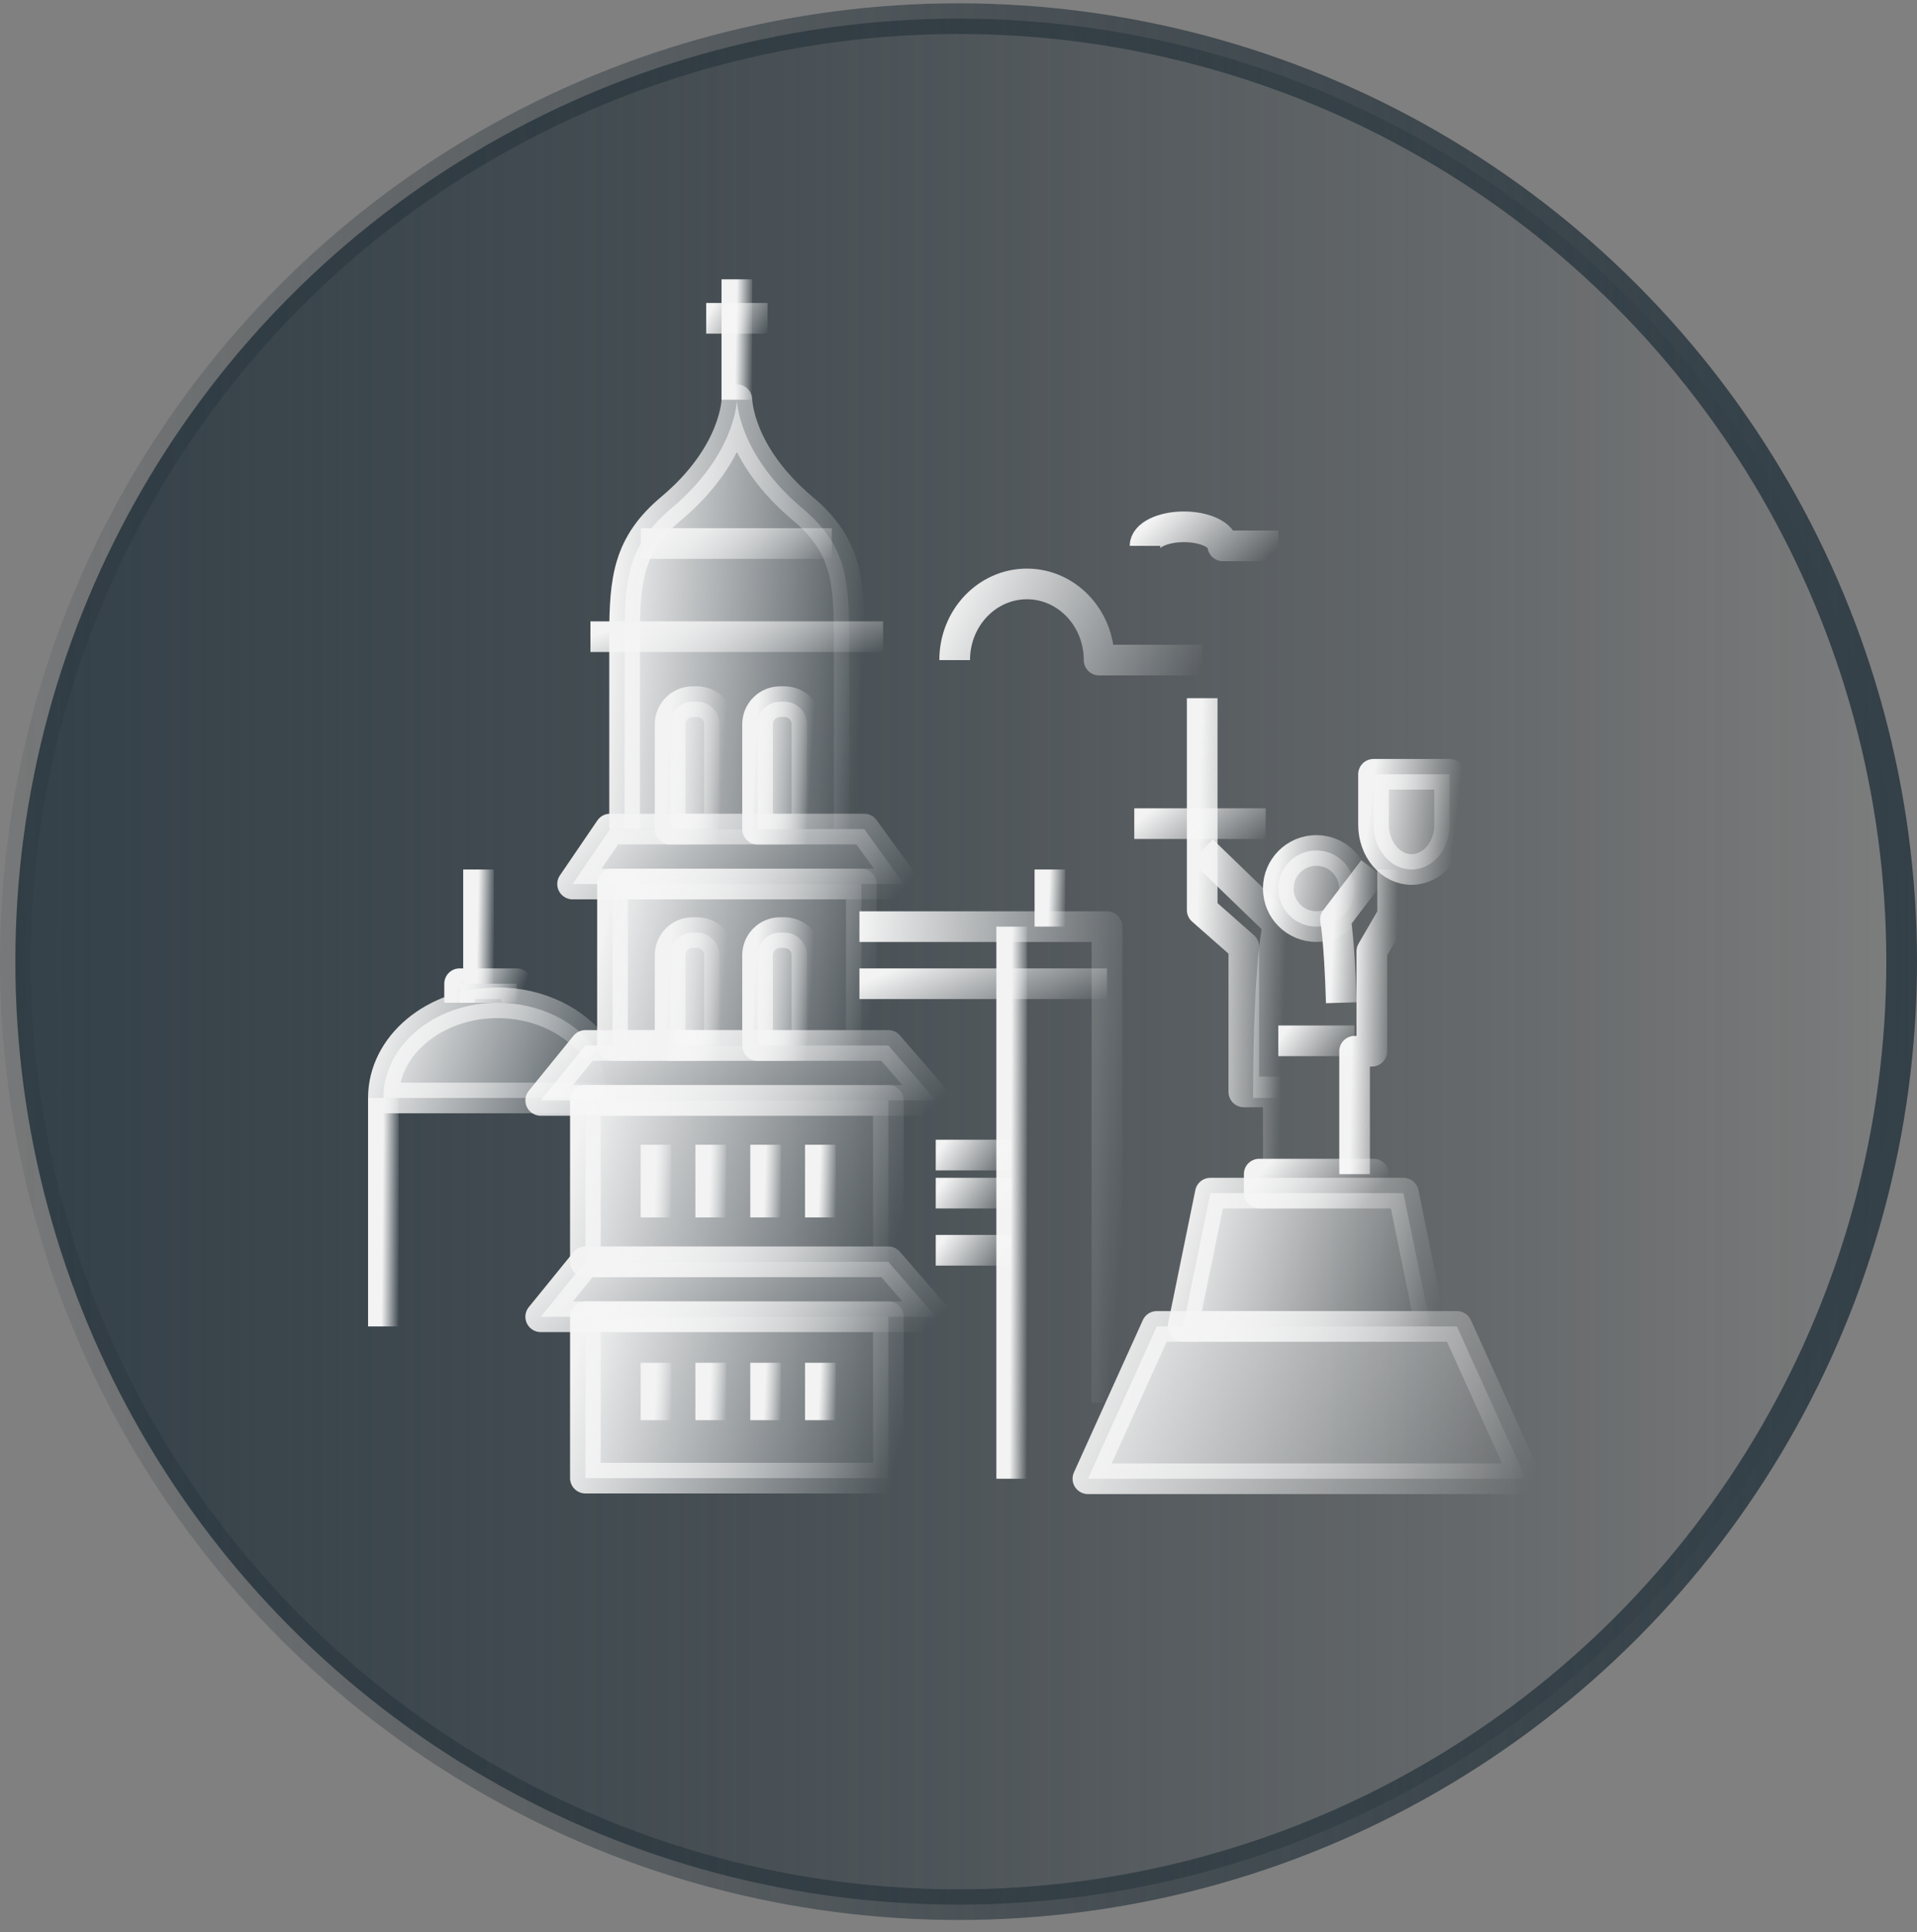 <?xml version="1.0" encoding="UTF-8"?> <svg xmlns="http://www.w3.org/2000/svg" width="125" height="126" viewBox="0 0 125 126" fill="none"><rect x="0" y="0" width="125" height="126" fill="#808080" stroke="none"/><circle cx="62.5" cy="62.716" r="61.5" fill="url(#paint0_linear_1897_5422)" stroke="url(#paint1_linear_1897_5422)" stroke-width="2"></circle><path d="M62.25 43.049C62.25 40.308 64.356 38.087 66.959 38.082C69.558 38.082 71.669 40.303 71.669 43.049H78.391" stroke="url(#paint2_linear_1897_5422)" stroke-width="2" stroke-linejoin="round"></path><path d="M74.664 35.599C74.664 34.914 75.8 34.357 77.2 34.357C78.599 34.357 79.735 34.914 79.735 35.599H83.356" stroke="url(#paint3_linear_1897_5422)" stroke-width="2" stroke-linejoin="round"></path><path d="M57.928 85.872H38.172V96.399H57.928V85.872Z" fill="url(#paint4_linear_1897_5422)" stroke="url(#paint5_linear_1897_5422)" stroke-width="2" stroke-linejoin="round"></path><path d="M57.928 71.766H38.172V82.292H57.928V71.766Z" fill="url(#paint6_linear_1897_5422)" stroke="url(#paint7_linear_1897_5422)" stroke-width="2" stroke-linejoin="round"></path><path d="M56.166 57.654H39.938V68.181H56.166V57.654Z" fill="url(#paint8_linear_1897_5422)" stroke="url(#paint9_linear_1897_5422)" stroke-width="2" stroke-linejoin="round"></path><path d="M55.376 54.074V41.521C55.376 37.763 55.133 35.511 52.338 33.164C48.086 29.593 48.051 26.069 48.051 26.069C48.051 26.069 48.016 29.593 43.764 33.164C40.97 35.511 40.727 37.763 40.727 41.521V54.074" fill="url(#paint10_linear_1897_5422)"></path><path d="M55.376 54.074V41.521C55.376 37.763 55.133 35.511 52.338 33.164C48.086 29.593 48.051 26.069 48.051 26.069C48.051 26.069 48.016 29.593 43.764 33.164C40.97 35.511 40.727 37.763 40.727 41.521V54.074" stroke="url(#paint11_linear_1897_5422)" stroke-width="2" stroke-linejoin="round"></path><path d="M61.024 85.876H35.258L38.169 82.292H57.925L61.024 85.876Z" fill="url(#paint12_linear_1897_5422)" stroke="url(#paint13_linear_1897_5422)" stroke-width="2" stroke-linejoin="round"></path><path d="M61.024 71.766H35.258L38.169 68.182H57.925L61.024 71.766Z" fill="url(#paint14_linear_1897_5422)" stroke="url(#paint15_linear_1897_5422)" stroke-width="2" stroke-linejoin="round"></path><path d="M58.945 57.654H37.336L39.779 54.07H56.35L58.945 57.654Z" fill="url(#paint16_linear_1897_5422)" stroke="url(#paint17_linear_1897_5422)" stroke-width="2" stroke-linejoin="round"></path><path d="M48.047 26.07V18.216" stroke="url(#paint18_linear_1897_5422)" stroke-width="2" stroke-linejoin="round"></path><path d="M46.047 20.759H50.048" stroke="url(#paint19_linear_1897_5422)" stroke-width="2" stroke-linejoin="round"></path><path d="M41.781 35.446H54.239" stroke="url(#paint20_linear_1897_5422)" stroke-width="2" stroke-linejoin="round"></path><path d="M38.5 41.522H57.584" stroke="url(#paint21_linear_1897_5422)" stroke-width="2" stroke-linejoin="round"></path><path d="M45.162 45.761H45.444C46.255 45.761 46.915 46.42 46.915 47.232V54.075H43.695V47.232C43.695 46.42 44.355 45.761 45.166 45.761H45.162Z" fill="url(#paint22_linear_1897_5422)" stroke="url(#paint23_linear_1897_5422)" stroke-width="2" stroke-linejoin="round"></path><path d="M50.865 45.761H51.147C51.959 45.761 52.618 46.42 52.618 47.232V54.075H49.398V47.232C49.398 46.42 50.058 45.761 50.869 45.761H50.865Z" fill="url(#paint24_linear_1897_5422)" stroke="url(#paint25_linear_1897_5422)" stroke-width="2" stroke-linejoin="round"></path><path d="M45.162 60.822H45.444C46.255 60.822 46.915 61.482 46.915 62.293V68.186H43.695V62.293C43.695 61.482 44.355 60.822 45.166 60.822H45.162Z" fill="url(#paint26_linear_1897_5422)" stroke="url(#paint27_linear_1897_5422)" stroke-width="2" stroke-linejoin="round"></path><path d="M50.865 60.822H51.147C51.959 60.822 52.618 61.482 52.618 62.293V68.186H49.398V62.293C49.398 61.482 50.058 60.822 50.869 60.822H50.865Z" fill="url(#paint28_linear_1897_5422)" stroke="url(#paint29_linear_1897_5422)" stroke-width="2" stroke-linejoin="round"></path><path d="M42.773 74.655V79.398" stroke="url(#paint30_linear_1897_5422)" stroke-width="2" stroke-linejoin="round"></path><path d="M46.344 74.655V79.398" stroke="url(#paint31_linear_1897_5422)" stroke-width="2" stroke-linejoin="round"></path><path d="M49.922 74.655V79.398" stroke="url(#paint32_linear_1897_5422)" stroke-width="2" stroke-linejoin="round"></path><path d="M53.492 74.655V79.398" stroke="url(#paint33_linear_1897_5422)" stroke-width="2" stroke-linejoin="round"></path><path d="M42.773 88.875V92.62" stroke="url(#paint34_linear_1897_5422)" stroke-width="2" stroke-linejoin="round"></path><path d="M46.344 88.875V92.62" stroke="url(#paint35_linear_1897_5422)" stroke-width="2" stroke-linejoin="round"></path><path d="M49.922 88.875V92.62" stroke="url(#paint36_linear_1897_5422)" stroke-width="2" stroke-linejoin="round"></path><path d="M53.492 88.875V92.62" stroke="url(#paint37_linear_1897_5422)" stroke-width="2" stroke-linejoin="round"></path><path d="M56.039 60.432H72.18V91.472" stroke="url(#paint38_linear_1897_5422)" stroke-width="2" stroke-linejoin="round"></path><path d="M56.039 64.156H72.18" stroke="url(#paint39_linear_1897_5422)" stroke-width="2" stroke-linejoin="round"></path><path d="M65.969 60.432V96.439" stroke="url(#paint40_linear_1897_5422)" stroke-width="2" stroke-linejoin="round"></path><path d="M85.835 60.431C87.206 60.431 88.318 59.32 88.318 57.948C88.318 56.577 87.206 55.465 85.835 55.465C84.463 55.465 83.352 56.577 83.352 57.948C83.352 59.32 84.463 60.431 85.835 60.431Z" fill="url(#paint41_linear_1897_5422)" stroke="url(#paint42_linear_1897_5422)" stroke-width="2" stroke-linejoin="round"></path><path d="M78.391 45.532V59.352L81.107 61.745V71.212H83.357V76.573" stroke="url(#paint43_linear_1897_5422)" stroke-width="2" stroke-linejoin="round"></path><path d="M90.811 56.706V59.699L89.453 62.044V68.559H88.328V76.572" stroke="url(#paint44_linear_1897_5422)" stroke-width="2" stroke-linejoin="round"></path><path d="M94.529 53.784C94.529 55.399 93.417 56.706 92.046 56.706C90.674 56.706 89.562 55.399 89.562 53.784V50.498H94.525V53.784H94.529Z" fill="url(#paint45_linear_1897_5422)" stroke="url(#paint46_linear_1897_5422)" stroke-width="2" stroke-linejoin="round"></path><path d="M78.391 55.465L83.357 60.26C83.357 60.26 82.711 62.503 82.711 71.606" stroke="url(#paint47_linear_1897_5422)" stroke-width="2" stroke-linejoin="round"></path><path d="M73.961 53.716L82.53 53.716" stroke="url(#paint48_linear_1897_5422)" stroke-width="2" stroke-linejoin="round"></path><path d="M88.318 67.881H83.352" stroke="url(#paint49_linear_1897_5422)" stroke-width="2" stroke-linejoin="round"></path><path d="M89.561 56.706L87.078 59.965C87.078 59.965 87.333 61.162 87.461 65.397" stroke="url(#paint50_linear_1897_5422)" stroke-width="2" stroke-linejoin="round"></path><path d="M89.559 76.572H82.109V77.814H89.559V76.572Z" stroke="url(#paint51_linear_1897_5422)" stroke-width="2" stroke-linejoin="round"></path><path d="M93.29 86.506H77.148L78.923 77.814H91.511L93.285 86.506H93.29Z" fill="url(#paint52_linear_1897_5422)" stroke="url(#paint53_linear_1897_5422)" stroke-width="2" stroke-linejoin="round"></path><path d="M99.495 96.439H70.938L75.431 86.506H94.998L99.491 96.439H99.495Z" fill="url(#paint54_linear_1897_5422)" stroke="url(#paint55_linear_1897_5422)" stroke-width="2" stroke-linejoin="round"></path><path d="M61.016 75.331H65.982" stroke="url(#paint56_linear_1897_5422)" stroke-width="2" stroke-linejoin="round"></path><path d="M61.016 77.814H65.982" stroke="url(#paint57_linear_1897_5422)" stroke-width="2" stroke-linejoin="round"></path><path d="M61.016 81.539H65.982" stroke="url(#paint58_linear_1897_5422)" stroke-width="2" stroke-linejoin="round"></path><path d="M68.461 60.431V56.706" stroke="url(#paint59_linear_1897_5422)" stroke-width="2" stroke-linejoin="round"></path><path d="M39.9 71.607H25C25 68.179 28.331 65.402 32.447 65.398C35.123 65.398 37.594 66.595 38.916 68.533" fill="url(#paint60_linear_1897_5422)"></path><path d="M39.9 71.607H25C25 68.179 28.331 65.402 32.447 65.398C35.123 65.398 37.594 66.595 38.916 68.533" stroke="url(#paint61_linear_1897_5422)" stroke-width="2" stroke-linejoin="round"></path><path d="M33.694 65.398V64.156H29.969V65.398" fill="url(#paint62_linear_1897_5422)"></path><path d="M33.694 65.398V64.156H29.969V65.398" stroke="url(#paint63_linear_1897_5422)" stroke-width="2" stroke-linejoin="round"></path><path d="M31.203 64.156V56.706" stroke="url(#paint64_linear_1897_5422)" stroke-width="2" stroke-linejoin="round"></path><path d="M25 71.606V86.506" stroke="url(#paint65_linear_1897_5422)" stroke-width="2" stroke-linejoin="round"></path><defs><linearGradient id="paint0_linear_1897_5422" x1="-9.399" y1="62.716" x2="127.617" y2="62.716" gradientUnits="userSpaceOnUse"><stop stop-color="#334048"></stop><stop offset="1" stop-color="#00101A" stop-opacity="0"></stop></linearGradient><linearGradient id="paint1_linear_1897_5422" x1="128.816" y1="62.716" x2="-9.399" y2="62.716" gradientUnits="userSpaceOnUse"><stop stop-color="#334048"></stop><stop offset="1" stop-color="#00101A" stop-opacity="0"></stop></linearGradient><linearGradient id="paint2_linear_1897_5422" x1="62.25" y1="38.172" x2="77.55" y2="45.313" gradientUnits="userSpaceOnUse"><stop stop-color="#F3F3F3"></stop><stop offset="1" stop-color="white" stop-opacity="0"></stop></linearGradient><linearGradient id="paint3_linear_1897_5422" x1="74.664" y1="34.38" x2="79.654" y2="39.397" gradientUnits="userSpaceOnUse"><stop stop-color="#F3F3F3"></stop><stop offset="1" stop-color="white" stop-opacity="0"></stop></linearGradient><linearGradient id="paint4_linear_1897_5422" x1="38.172" y1="86.064" x2="59.433" y2="91.794" gradientUnits="userSpaceOnUse"><stop stop-color="#F3F3F3"></stop><stop offset="1" stop-color="white" stop-opacity="0"></stop></linearGradient><linearGradient id="paint5_linear_1897_5422" x1="38.172" y1="86.064" x2="59.433" y2="91.794" gradientUnits="userSpaceOnUse"><stop stop-color="#F3F3F3"></stop><stop offset="1" stop-color="white" stop-opacity="0"></stop></linearGradient><linearGradient id="paint6_linear_1897_5422" x1="38.172" y1="71.957" x2="59.433" y2="77.688" gradientUnits="userSpaceOnUse"><stop stop-color="#F3F3F3"></stop><stop offset="1" stop-color="white" stop-opacity="0"></stop></linearGradient><linearGradient id="paint7_linear_1897_5422" x1="38.172" y1="71.957" x2="59.433" y2="77.688" gradientUnits="userSpaceOnUse"><stop stop-color="#F3F3F3"></stop><stop offset="1" stop-color="white" stop-opacity="0"></stop></linearGradient><linearGradient id="paint8_linear_1897_5422" x1="39.938" y1="57.846" x2="57.796" y2="61.8" gradientUnits="userSpaceOnUse"><stop stop-color="#F3F3F3"></stop><stop offset="1" stop-color="white" stop-opacity="0"></stop></linearGradient><linearGradient id="paint9_linear_1897_5422" x1="39.938" y1="57.846" x2="57.796" y2="61.8" gradientUnits="userSpaceOnUse"><stop stop-color="#F3F3F3"></stop><stop offset="1" stop-color="white" stop-opacity="0"></stop></linearGradient><linearGradient id="paint10_linear_1897_5422" x1="40.727" y1="26.579" x2="57.542" y2="27.843" gradientUnits="userSpaceOnUse"><stop stop-color="#F3F3F3"></stop><stop offset="1" stop-color="white" stop-opacity="0"></stop></linearGradient><linearGradient id="paint11_linear_1897_5422" x1="40.727" y1="26.579" x2="57.542" y2="27.843" gradientUnits="userSpaceOnUse"><stop stop-color="#F3F3F3"></stop><stop offset="1" stop-color="white" stop-opacity="0"></stop></linearGradient><linearGradient id="paint12_linear_1897_5422" x1="35.258" y1="82.357" x2="49.656" y2="97.221" gradientUnits="userSpaceOnUse"><stop stop-color="#F3F3F3"></stop><stop offset="1" stop-color="white" stop-opacity="0"></stop></linearGradient><linearGradient id="paint13_linear_1897_5422" x1="35.258" y1="82.357" x2="49.656" y2="97.221" gradientUnits="userSpaceOnUse"><stop stop-color="#F3F3F3"></stop><stop offset="1" stop-color="white" stop-opacity="0"></stop></linearGradient><linearGradient id="paint14_linear_1897_5422" x1="35.258" y1="68.247" x2="49.656" y2="83.111" gradientUnits="userSpaceOnUse"><stop stop-color="#F3F3F3"></stop><stop offset="1" stop-color="white" stop-opacity="0"></stop></linearGradient><linearGradient id="paint15_linear_1897_5422" x1="35.258" y1="68.247" x2="49.656" y2="83.111" gradientUnits="userSpaceOnUse"><stop stop-color="#F3F3F3"></stop><stop offset="1" stop-color="white" stop-opacity="0"></stop></linearGradient><linearGradient id="paint16_linear_1897_5422" x1="37.336" y1="54.136" x2="51.593" y2="66.48" gradientUnits="userSpaceOnUse"><stop stop-color="#F3F3F3"></stop><stop offset="1" stop-color="white" stop-opacity="0"></stop></linearGradient><linearGradient id="paint17_linear_1897_5422" x1="37.336" y1="54.136" x2="51.593" y2="66.48" gradientUnits="userSpaceOnUse"><stop stop-color="#F3F3F3"></stop><stop offset="1" stop-color="white" stop-opacity="0"></stop></linearGradient><linearGradient id="paint18_linear_1897_5422" x1="48.047" y1="18.359" x2="49.201" y2="18.38" gradientUnits="userSpaceOnUse"><stop stop-color="#F3F3F3"></stop><stop offset="1" stop-color="white" stop-opacity="0"></stop></linearGradient><linearGradient id="paint19_linear_1897_5422" x1="46.047" y1="20.777" x2="49.519" y2="22.772" gradientUnits="userSpaceOnUse"><stop stop-color="#F3F3F3"></stop><stop offset="1" stop-color="white" stop-opacity="0"></stop></linearGradient><linearGradient id="paint20_linear_1897_5422" x1="41.781" y1="35.465" x2="45.205" y2="41.589" gradientUnits="userSpaceOnUse"><stop stop-color="#F3F3F3"></stop><stop offset="1" stop-color="white" stop-opacity="0"></stop></linearGradient><linearGradient id="paint21_linear_1897_5422" x1="38.5" y1="41.54" x2="41.089" y2="48.634" gradientUnits="userSpaceOnUse"><stop stop-color="#F3F3F3"></stop><stop offset="1" stop-color="white" stop-opacity="0"></stop></linearGradient><linearGradient id="paint22_linear_1897_5422" x1="43.695" y1="45.912" x2="47.401" y2="46.118" gradientUnits="userSpaceOnUse"><stop stop-color="#F3F3F3"></stop><stop offset="1" stop-color="white" stop-opacity="0"></stop></linearGradient><linearGradient id="paint23_linear_1897_5422" x1="43.695" y1="45.912" x2="47.401" y2="46.118" gradientUnits="userSpaceOnUse"><stop stop-color="#F3F3F3"></stop><stop offset="1" stop-color="white" stop-opacity="0"></stop></linearGradient><linearGradient id="paint24_linear_1897_5422" x1="49.398" y1="45.912" x2="53.104" y2="46.118" gradientUnits="userSpaceOnUse"><stop stop-color="#F3F3F3"></stop><stop offset="1" stop-color="white" stop-opacity="0"></stop></linearGradient><linearGradient id="paint25_linear_1897_5422" x1="49.398" y1="45.912" x2="53.104" y2="46.118" gradientUnits="userSpaceOnUse"><stop stop-color="#F3F3F3"></stop><stop offset="1" stop-color="white" stop-opacity="0"></stop></linearGradient><linearGradient id="paint26_linear_1897_5422" x1="43.695" y1="60.956" x2="47.397" y2="61.189" gradientUnits="userSpaceOnUse"><stop stop-color="#F3F3F3"></stop><stop offset="1" stop-color="white" stop-opacity="0"></stop></linearGradient><linearGradient id="paint27_linear_1897_5422" x1="43.695" y1="60.956" x2="47.397" y2="61.189" gradientUnits="userSpaceOnUse"><stop stop-color="#F3F3F3"></stop><stop offset="1" stop-color="white" stop-opacity="0"></stop></linearGradient><linearGradient id="paint28_linear_1897_5422" x1="49.398" y1="60.956" x2="53.1" y2="61.189" gradientUnits="userSpaceOnUse"><stop stop-color="#F3F3F3"></stop><stop offset="1" stop-color="white" stop-opacity="0"></stop></linearGradient><linearGradient id="paint29_linear_1897_5422" x1="49.398" y1="60.956" x2="53.1" y2="61.189" gradientUnits="userSpaceOnUse"><stop stop-color="#F3F3F3"></stop><stop offset="1" stop-color="white" stop-opacity="0"></stop></linearGradient><linearGradient id="paint30_linear_1897_5422" x1="42.773" y1="74.742" x2="43.927" y2="74.777" gradientUnits="userSpaceOnUse"><stop stop-color="#F3F3F3"></stop><stop offset="1" stop-color="white" stop-opacity="0"></stop></linearGradient><linearGradient id="paint31_linear_1897_5422" x1="46.344" y1="74.742" x2="47.497" y2="74.777" gradientUnits="userSpaceOnUse"><stop stop-color="#F3F3F3"></stop><stop offset="1" stop-color="white" stop-opacity="0"></stop></linearGradient><linearGradient id="paint32_linear_1897_5422" x1="49.922" y1="74.742" x2="51.075" y2="74.777" gradientUnits="userSpaceOnUse"><stop stop-color="#F3F3F3"></stop><stop offset="1" stop-color="white" stop-opacity="0"></stop></linearGradient><linearGradient id="paint33_linear_1897_5422" x1="53.492" y1="74.742" x2="54.645" y2="74.777" gradientUnits="userSpaceOnUse"><stop stop-color="#F3F3F3"></stop><stop offset="1" stop-color="white" stop-opacity="0"></stop></linearGradient><linearGradient id="paint34_linear_1897_5422" x1="42.773" y1="88.943" x2="43.926" y2="88.987" gradientUnits="userSpaceOnUse"><stop stop-color="#F3F3F3"></stop><stop offset="1" stop-color="white" stop-opacity="0"></stop></linearGradient><linearGradient id="paint35_linear_1897_5422" x1="46.344" y1="88.943" x2="47.496" y2="88.987" gradientUnits="userSpaceOnUse"><stop stop-color="#F3F3F3"></stop><stop offset="1" stop-color="white" stop-opacity="0"></stop></linearGradient><linearGradient id="paint36_linear_1897_5422" x1="49.922" y1="88.943" x2="51.075" y2="88.987" gradientUnits="userSpaceOnUse"><stop stop-color="#F3F3F3"></stop><stop offset="1" stop-color="white" stop-opacity="0"></stop></linearGradient><linearGradient id="paint37_linear_1897_5422" x1="53.492" y1="88.943" x2="54.645" y2="88.987" gradientUnits="userSpaceOnUse"><stop stop-color="#F3F3F3"></stop><stop offset="1" stop-color="white" stop-opacity="0"></stop></linearGradient><linearGradient id="paint38_linear_1897_5422" x1="56.039" y1="60.997" x2="74.569" y2="62.381" gradientUnits="userSpaceOnUse"><stop stop-color="#F3F3F3"></stop><stop offset="1" stop-color="white" stop-opacity="0"></stop></linearGradient><linearGradient id="paint39_linear_1897_5422" x1="56.039" y1="64.174" x2="58.963" y2="70.952" gradientUnits="userSpaceOnUse"><stop stop-color="#F3F3F3"></stop><stop offset="1" stop-color="white" stop-opacity="0"></stop></linearGradient><linearGradient id="paint40_linear_1897_5422" x1="65.969" y1="61.087" x2="67.123" y2="61.092" gradientUnits="userSpaceOnUse"><stop stop-color="#F3F3F3"></stop><stop offset="1" stop-color="white" stop-opacity="0"></stop></linearGradient><linearGradient id="paint41_linear_1897_5422" x1="83.352" y1="55.555" x2="88.969" y2="56.362" gradientUnits="userSpaceOnUse"><stop stop-color="#F3F3F3"></stop><stop offset="1" stop-color="white" stop-opacity="0"></stop></linearGradient><linearGradient id="paint42_linear_1897_5422" x1="83.352" y1="55.555" x2="88.969" y2="56.362" gradientUnits="userSpaceOnUse"><stop stop-color="#F3F3F3"></stop><stop offset="1" stop-color="white" stop-opacity="0"></stop></linearGradient><linearGradient id="paint43_linear_1897_5422" x1="78.391" y1="46.097" x2="84.121" y2="46.229" gradientUnits="userSpaceOnUse"><stop stop-color="#F3F3F3"></stop><stop offset="1" stop-color="white" stop-opacity="0"></stop></linearGradient><linearGradient id="paint44_linear_1897_5422" x1="88.328" y1="57.068" x2="91.194" y2="57.119" gradientUnits="userSpaceOnUse"><stop stop-color="#F3F3F3"></stop><stop offset="1" stop-color="white" stop-opacity="0"></stop></linearGradient><linearGradient id="paint45_linear_1897_5422" x1="89.562" y1="50.611" x2="95.221" y2="51.261" gradientUnits="userSpaceOnUse"><stop stop-color="#F3F3F3"></stop><stop offset="1" stop-color="white" stop-opacity="0"></stop></linearGradient><linearGradient id="paint46_linear_1897_5422" x1="89.562" y1="50.611" x2="95.221" y2="51.261" gradientUnits="userSpaceOnUse"><stop stop-color="#F3F3F3"></stop><stop offset="1" stop-color="white" stop-opacity="0"></stop></linearGradient><linearGradient id="paint47_linear_1897_5422" x1="78.391" y1="55.759" x2="84.113" y2="56.012" gradientUnits="userSpaceOnUse"><stop stop-color="#F3F3F3"></stop><stop offset="1" stop-color="white" stop-opacity="0"></stop></linearGradient><linearGradient id="paint48_linear_1897_5422" x1="73.961" y1="53.734" x2="77.895" y2="58.575" gradientUnits="userSpaceOnUse"><stop stop-color="#F3F3F3"></stop><stop offset="1" stop-color="white" stop-opacity="0"></stop></linearGradient><linearGradient id="paint49_linear_1897_5422" x1="83.352" y1="67.899" x2="87.152" y2="70.609" gradientUnits="userSpaceOnUse"><stop stop-color="#F3F3F3"></stop><stop offset="1" stop-color="white" stop-opacity="0"></stop></linearGradient><linearGradient id="paint50_linear_1897_5422" x1="87.078" y1="56.864" x2="89.94" y2="56.982" gradientUnits="userSpaceOnUse"><stop stop-color="#F3F3F3"></stop><stop offset="1" stop-color="white" stop-opacity="0"></stop></linearGradient><linearGradient id="paint51_linear_1897_5422" x1="82.109" y1="76.595" x2="87.045" y2="80.847" gradientUnits="userSpaceOnUse"><stop stop-color="#F3F3F3"></stop><stop offset="1" stop-color="white" stop-opacity="0"></stop></linearGradient><linearGradient id="paint52_linear_1897_5422" x1="77.148" y1="77.973" x2="94.544" y2="82.612" gradientUnits="userSpaceOnUse"><stop stop-color="#F3F3F3"></stop><stop offset="1" stop-color="white" stop-opacity="0"></stop></linearGradient><linearGradient id="paint53_linear_1897_5422" x1="77.148" y1="77.973" x2="94.544" y2="82.612" gradientUnits="userSpaceOnUse"><stop stop-color="#F3F3F3"></stop><stop offset="1" stop-color="white" stop-opacity="0"></stop></linearGradient><linearGradient id="paint54_linear_1897_5422" x1="70.938" y1="86.687" x2="99.102" y2="98.315" gradientUnits="userSpaceOnUse"><stop stop-color="#F3F3F3"></stop><stop offset="1" stop-color="white" stop-opacity="0"></stop></linearGradient><linearGradient id="paint55_linear_1897_5422" x1="70.938" y1="86.687" x2="99.102" y2="98.315" gradientUnits="userSpaceOnUse"><stop stop-color="#F3F3F3"></stop><stop offset="1" stop-color="white" stop-opacity="0"></stop></linearGradient><linearGradient id="paint56_linear_1897_5422" x1="61.016" y1="75.349" x2="64.816" y2="78.06" gradientUnits="userSpaceOnUse"><stop stop-color="#F3F3F3"></stop><stop offset="1" stop-color="white" stop-opacity="0"></stop></linearGradient><linearGradient id="paint57_linear_1897_5422" x1="61.016" y1="77.833" x2="64.816" y2="80.543" gradientUnits="userSpaceOnUse"><stop stop-color="#F3F3F3"></stop><stop offset="1" stop-color="white" stop-opacity="0"></stop></linearGradient><linearGradient id="paint58_linear_1897_5422" x1="61.016" y1="81.557" x2="64.816" y2="84.268" gradientUnits="userSpaceOnUse"><stop stop-color="#F3F3F3"></stop><stop offset="1" stop-color="white" stop-opacity="0"></stop></linearGradient><linearGradient id="paint59_linear_1897_5422" x1="68.461" y1="56.774" x2="69.614" y2="56.818" gradientUnits="userSpaceOnUse"><stop stop-color="#F3F3F3"></stop><stop offset="1" stop-color="white" stop-opacity="0"></stop></linearGradient><linearGradient id="paint60_linear_1897_5422" x1="25" y1="65.511" x2="40.373" y2="70.81" gradientUnits="userSpaceOnUse"><stop stop-color="#F3F3F3"></stop><stop offset="1" stop-color="white" stop-opacity="0"></stop></linearGradient><linearGradient id="paint61_linear_1897_5422" x1="25" y1="65.511" x2="40.373" y2="70.81" gradientUnits="userSpaceOnUse"><stop stop-color="#F3F3F3"></stop><stop offset="1" stop-color="white" stop-opacity="0"></stop></linearGradient><linearGradient id="paint62_linear_1897_5422" x1="29.969" y1="64.179" x2="33.596" y2="65.741" gradientUnits="userSpaceOnUse"><stop stop-color="#F3F3F3"></stop><stop offset="1" stop-color="white" stop-opacity="0"></stop></linearGradient><linearGradient id="paint63_linear_1897_5422" x1="29.969" y1="64.179" x2="33.596" y2="65.741" gradientUnits="userSpaceOnUse"><stop stop-color="#F3F3F3"></stop><stop offset="1" stop-color="white" stop-opacity="0"></stop></linearGradient><linearGradient id="paint64_linear_1897_5422" x1="31.203" y1="56.842" x2="32.357" y2="56.864" gradientUnits="userSpaceOnUse"><stop stop-color="#F3F3F3"></stop><stop offset="1" stop-color="white" stop-opacity="0"></stop></linearGradient><linearGradient id="paint65_linear_1897_5422" x1="25" y1="71.878" x2="26.154" y2="71.889" gradientUnits="userSpaceOnUse"><stop stop-color="#F3F3F3"></stop><stop offset="1" stop-color="white" stop-opacity="0"></stop></linearGradient></defs></svg> 